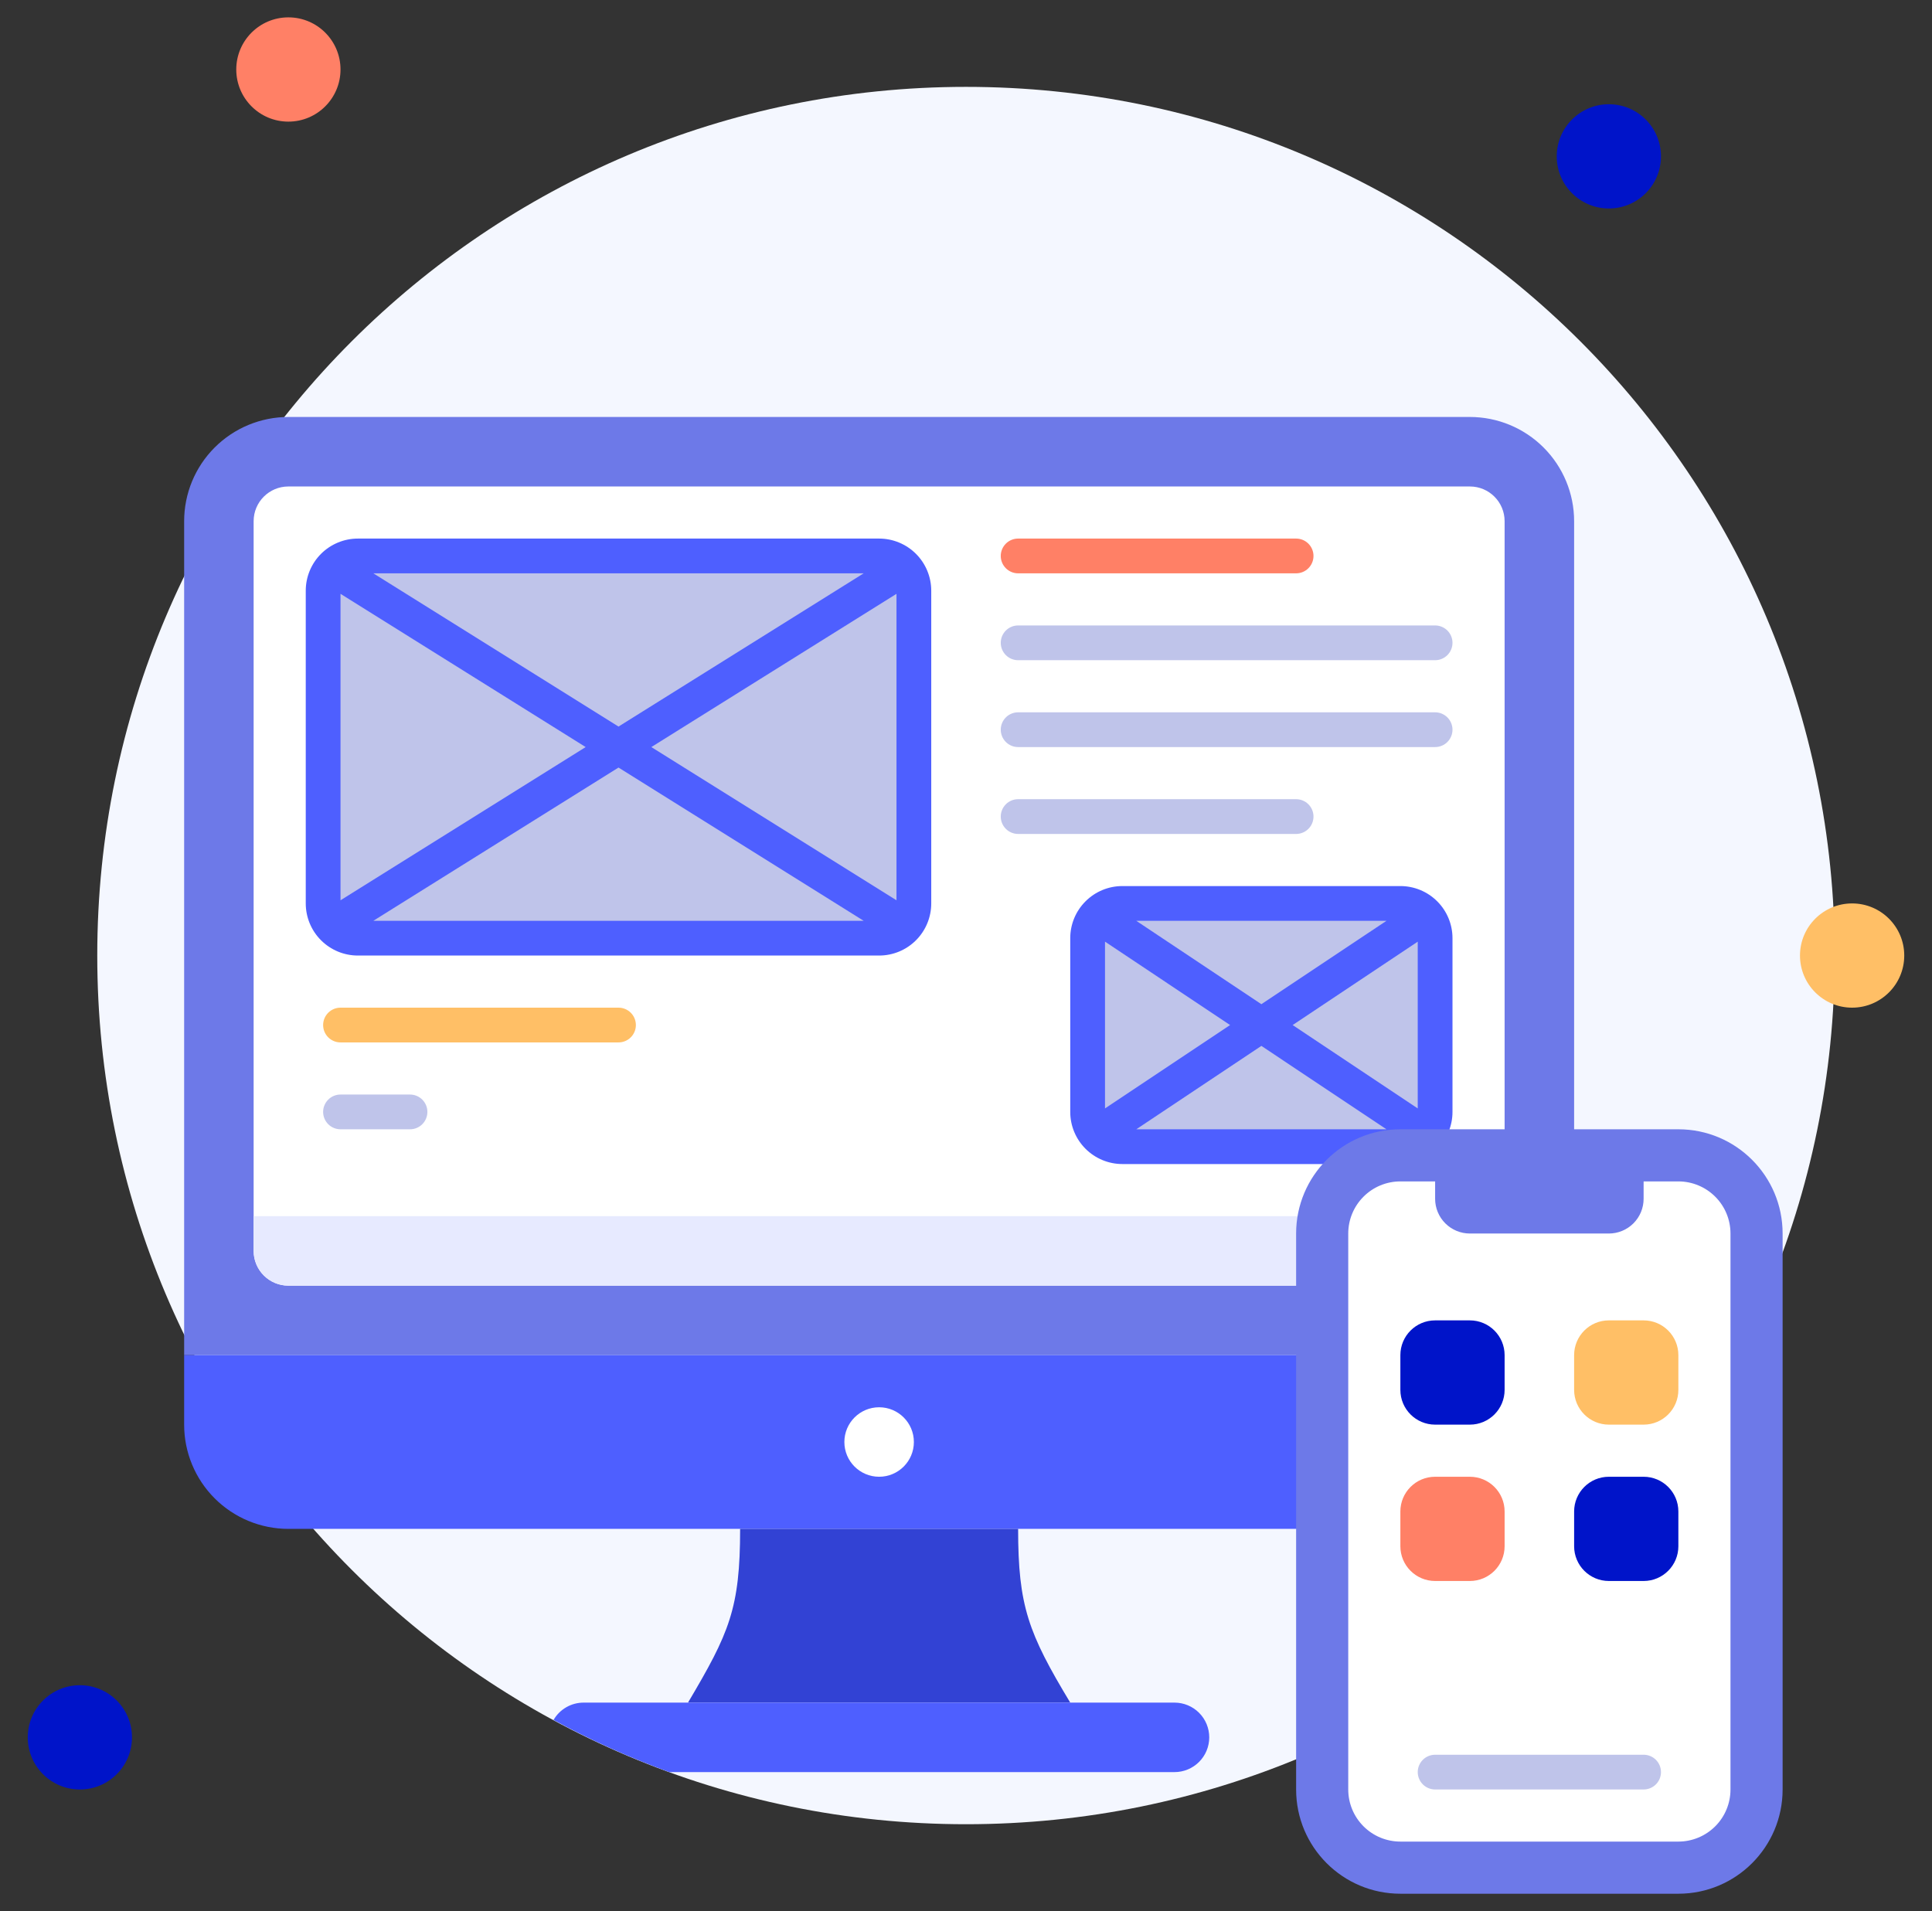 <svg width="93" height="92" viewBox="0 0 93 92" fill="none" xmlns="http://www.w3.org/2000/svg">
<rect x="0" y="0" width="93" height="92" fill="#333333" stroke="none"/>
<path d="M46.5 87.818C69.596 87.818 88.318 69.095 88.318 46C88.318 22.904 69.596 4.182 46.5 4.182C23.404 4.182 4.682 22.904 4.682 46C4.682 69.095 23.404 87.818 46.5 87.818Z" fill="#F4F7FF"/>
<path d="M3.845 86.146C5.231 86.146 6.354 85.022 6.354 83.636C6.354 82.251 5.231 81.127 3.845 81.127C2.46 81.127 1.336 82.251 1.336 83.636C1.336 85.022 2.46 86.146 3.845 86.146Z" fill="#0014C9"/>
<path d="M13.882 5.855C15.268 5.855 16.391 4.731 16.391 3.346C16.391 1.96 15.268 0.836 13.882 0.836C12.496 0.836 11.373 1.96 11.373 3.346C11.373 4.731 12.496 5.855 13.882 5.855Z" fill="#FF8066"/>
<path d="M77.445 10.036C78.831 10.036 79.954 8.913 79.954 7.527C79.954 6.141 78.831 5.018 77.445 5.018C76.06 5.018 74.936 6.141 74.936 7.527C74.936 8.913 76.06 10.036 77.445 10.036Z" fill="#0014C9"/>
<path d="M89.154 48.509C90.54 48.509 91.664 47.386 91.664 46C91.664 44.615 90.54 43.491 89.154 43.491C87.769 43.491 86.645 44.615 86.645 46C86.645 47.386 87.769 48.509 89.154 48.509Z" fill="#FFBF66"/>
<path d="M13.882 20.073H70.754C72.085 20.073 73.362 20.602 74.303 21.543C75.244 22.484 75.773 23.76 75.773 25.091V65.236H8.864V25.091C8.864 23.76 9.392 22.484 10.333 21.543C11.274 20.602 12.551 20.073 13.882 20.073Z" fill="#6D79E8"/>
<path d="M70.754 23.419H13.882C12.958 23.419 12.209 24.167 12.209 25.091V60.218C12.209 61.142 12.958 61.891 13.882 61.891H70.754C71.678 61.891 72.427 61.142 72.427 60.218V25.091C72.427 24.167 71.678 23.419 70.754 23.419Z" fill="white"/>
<path d="M12.209 58.545H72.427V60.218C72.427 60.662 72.251 61.087 71.937 61.401C71.624 61.715 71.198 61.891 70.754 61.891H13.882C13.438 61.891 13.013 61.715 12.699 61.401C12.385 61.087 12.209 60.662 12.209 60.218V58.545Z" fill="#E7EAFF"/>
<path d="M8.864 65.236H75.773V68.582C75.773 69.913 75.244 71.189 74.303 72.13C73.362 73.071 72.085 73.6 70.754 73.6H13.882C12.551 73.6 11.274 73.071 10.333 72.13C9.392 71.189 8.864 69.913 8.864 68.582V65.236Z" fill="#4E5FFF"/>
<path d="M51.518 81.964H33.118C35.1 78.618 35.627 77.439 35.627 73.6H49.009C49.009 77.314 49.502 78.618 51.518 81.964Z" fill="#3242D4"/>
<path d="M58.209 83.637C58.209 84.08 58.033 84.506 57.719 84.819C57.405 85.133 56.98 85.309 56.536 85.309H32.215C30.299 84.612 28.437 83.773 26.645 82.8C26.792 82.545 27.004 82.333 27.26 82.186C27.515 82.039 27.805 81.963 28.1 81.964H56.536C56.98 81.964 57.405 82.14 57.719 82.454C58.033 82.767 58.209 83.193 58.209 83.637Z" fill="#4E5FFF"/>
<path d="M42.318 71.091C43.242 71.091 43.991 70.342 43.991 69.418C43.991 68.495 43.242 67.746 42.318 67.746C41.394 67.746 40.645 68.495 40.645 69.418C40.645 70.342 41.394 71.091 42.318 71.091Z" fill="white"/>
<path d="M42.318 26.764H17.227C16.303 26.764 15.554 27.513 15.554 28.436V43.491C15.554 44.415 16.303 45.164 17.227 45.164H42.318C43.242 45.164 43.991 44.415 43.991 43.491V28.436C43.991 27.513 43.242 26.764 42.318 26.764Z" fill="#BFC4EA"/>
<path d="M42.318 25.927H17.227C16.562 25.927 15.924 26.192 15.453 26.662C14.982 27.133 14.718 27.771 14.718 28.436V43.491C14.718 44.156 14.982 44.794 15.453 45.265C15.924 45.736 16.562 46 17.227 46H42.318C42.984 46 43.622 45.736 44.092 45.265C44.563 44.794 44.827 44.156 44.827 43.491V28.436C44.827 27.771 44.563 27.133 44.092 26.662C43.622 26.192 42.984 25.927 42.318 25.927ZM43.154 28.587V43.34L31.353 35.964L43.154 28.587ZM29.773 34.977L17.972 27.6H41.574L29.773 34.977ZM28.192 35.964L16.391 43.34V28.587L28.192 35.964ZM29.773 36.95L41.574 44.327H17.972L29.773 36.95Z" fill="#4E5FFF"/>
<path d="M62.391 27.6H49.009C48.787 27.6 48.574 27.512 48.418 27.355C48.261 27.198 48.173 26.985 48.173 26.764C48.173 26.542 48.261 26.329 48.418 26.172C48.574 26.015 48.787 25.927 49.009 25.927H62.391C62.613 25.927 62.825 26.015 62.982 26.172C63.139 26.329 63.227 26.542 63.227 26.764C63.227 26.985 63.139 27.198 62.982 27.355C62.825 27.512 62.613 27.6 62.391 27.6Z" fill="#FF8066"/>
<path d="M69.082 31.782H49.009C48.787 31.782 48.574 31.694 48.418 31.537C48.261 31.38 48.173 31.168 48.173 30.946C48.173 30.724 48.261 30.511 48.418 30.354C48.574 30.198 48.787 30.109 49.009 30.109H69.082C69.303 30.109 69.516 30.198 69.673 30.354C69.83 30.511 69.918 30.724 69.918 30.946C69.918 31.168 69.83 31.38 69.673 31.537C69.516 31.694 69.303 31.782 69.082 31.782ZM69.082 35.964H49.009C48.787 35.964 48.574 35.876 48.418 35.719C48.261 35.562 48.173 35.349 48.173 35.128C48.173 34.906 48.261 34.693 48.418 34.536C48.574 34.379 48.787 34.291 49.009 34.291H69.082C69.303 34.291 69.516 34.379 69.673 34.536C69.83 34.693 69.918 34.906 69.918 35.128C69.918 35.349 69.83 35.562 69.673 35.719C69.516 35.876 69.303 35.964 69.082 35.964ZM62.391 40.146H49.009C48.787 40.146 48.574 40.058 48.418 39.901C48.261 39.744 48.173 39.531 48.173 39.309C48.173 39.088 48.261 38.875 48.418 38.718C48.574 38.561 48.787 38.473 49.009 38.473H62.391C62.613 38.473 62.825 38.561 62.982 38.718C63.139 38.875 63.227 39.088 63.227 39.309C63.227 39.531 63.139 39.744 62.982 39.901C62.825 40.058 62.613 40.146 62.391 40.146Z" fill="#BFC4EA"/>
<path d="M29.773 50.182H16.391C16.169 50.182 15.956 50.094 15.799 49.937C15.643 49.78 15.554 49.568 15.554 49.346C15.554 49.124 15.643 48.911 15.799 48.754C15.956 48.597 16.169 48.509 16.391 48.509H29.773C29.994 48.509 30.207 48.597 30.364 48.754C30.521 48.911 30.609 49.124 30.609 49.346C30.609 49.568 30.521 49.78 30.364 49.937C30.207 50.094 29.994 50.182 29.773 50.182Z" fill="#FFBF66"/>
<path d="M19.736 54.364H16.391C16.169 54.364 15.956 54.276 15.799 54.119C15.643 53.962 15.554 53.749 15.554 53.527C15.554 53.306 15.643 53.093 15.799 52.936C15.956 52.779 16.169 52.691 16.391 52.691H19.736C19.958 52.691 20.171 52.779 20.328 52.936C20.485 53.093 20.573 53.306 20.573 53.527C20.573 53.749 20.485 53.962 20.328 54.119C20.171 54.276 19.958 54.364 19.736 54.364Z" fill="#BFC4EA"/>
<path d="M67.409 43.491H54.027C53.103 43.491 52.355 44.24 52.355 45.164V53.528C52.355 54.451 53.103 55.2 54.027 55.2H67.409C68.333 55.2 69.082 54.451 69.082 53.528V45.164C69.082 44.24 68.333 43.491 67.409 43.491Z" fill="#BFC4EA"/>
<path d="M67.409 42.655H54.027C53.362 42.655 52.724 42.919 52.253 43.39C51.782 43.86 51.518 44.498 51.518 45.164V53.528C51.518 54.193 51.782 54.831 52.253 55.302C52.724 55.772 53.362 56.037 54.027 56.037H67.409C68.074 56.037 68.713 55.772 69.183 55.302C69.654 54.831 69.918 54.193 69.918 53.528V45.164C69.918 44.498 69.654 43.86 69.183 43.39C68.713 42.919 68.074 42.655 67.409 42.655ZM68.245 45.331V53.36L62.224 49.346L68.245 45.331ZM60.718 48.342L54.696 44.328H66.74L60.718 48.342ZM59.213 49.346L53.191 53.36V45.331L59.213 49.346ZM60.718 50.349L66.74 54.364H54.696L60.718 50.349Z" fill="#4E5FFF"/>
<path d="M80.791 54.364H67.409C64.638 54.364 62.391 56.611 62.391 59.382V86.146C62.391 88.917 64.638 91.164 67.409 91.164H80.791C83.562 91.164 85.809 88.917 85.809 86.146V59.382C85.809 56.611 83.562 54.364 80.791 54.364Z" fill="#6D79E8"/>
<path d="M83.3 59.382V86.145C83.3 86.811 83.036 87.449 82.565 87.919C82.094 88.39 81.456 88.654 80.791 88.654H67.409C66.743 88.654 66.105 88.39 65.635 87.919C65.164 87.449 64.9 86.811 64.9 86.145V59.382C64.9 58.716 65.164 58.078 65.635 57.608C66.105 57.137 66.743 56.873 67.409 56.873H69.082C69.082 56.873 70.537 58.127 74.1 58.127C77.663 58.127 79.118 56.873 79.118 56.873H80.791C81.456 56.873 82.094 57.137 82.565 57.608C83.036 58.078 83.3 58.716 83.3 59.382Z" fill="white"/>
<path d="M69.082 56.873H79.118V57.709C79.118 58.153 78.942 58.578 78.628 58.892C78.314 59.205 77.889 59.382 77.445 59.382H70.754C70.311 59.382 69.885 59.205 69.572 58.892C69.258 58.578 69.082 58.153 69.082 57.709V56.873Z" fill="#6D79E8"/>
<path d="M79.118 86.145H69.082C68.86 86.145 68.647 86.057 68.49 85.9C68.334 85.744 68.245 85.531 68.245 85.309C68.245 85.087 68.334 84.874 68.49 84.718C68.647 84.561 68.86 84.473 69.082 84.473H79.118C79.34 84.473 79.553 84.561 79.71 84.718C79.866 84.874 79.954 85.087 79.954 85.309C79.954 85.531 79.866 85.744 79.71 85.9C79.553 86.057 79.34 86.145 79.118 86.145Z" fill="#BFC4EA"/>
<path d="M70.754 63.563H69.082C68.158 63.563 67.409 64.312 67.409 65.236V66.909C67.409 67.833 68.158 68.582 69.082 68.582H70.754C71.678 68.582 72.427 67.833 72.427 66.909V65.236C72.427 64.312 71.678 63.563 70.754 63.563Z" fill="#0014C9"/>
<path d="M79.118 63.563H77.445C76.522 63.563 75.773 64.312 75.773 65.236V66.909C75.773 67.833 76.522 68.582 77.445 68.582H79.118C80.042 68.582 80.791 67.833 80.791 66.909V65.236C80.791 64.312 80.042 63.563 79.118 63.563Z" fill="#FFBF66"/>
<path d="M70.754 71.091H69.082C68.158 71.091 67.409 71.84 67.409 72.763V74.436C67.409 75.36 68.158 76.109 69.082 76.109H70.754C71.678 76.109 72.427 75.36 72.427 74.436V72.763C72.427 71.84 71.678 71.091 70.754 71.091Z" fill="#FF8066"/>
<path d="M79.118 71.091H77.445C76.522 71.091 75.773 71.84 75.773 72.763V74.436C75.773 75.36 76.522 76.109 77.445 76.109H79.118C80.042 76.109 80.791 75.36 80.791 74.436V72.763C80.791 71.84 80.042 71.091 79.118 71.091Z" fill="#0014C9"/>
</svg>
